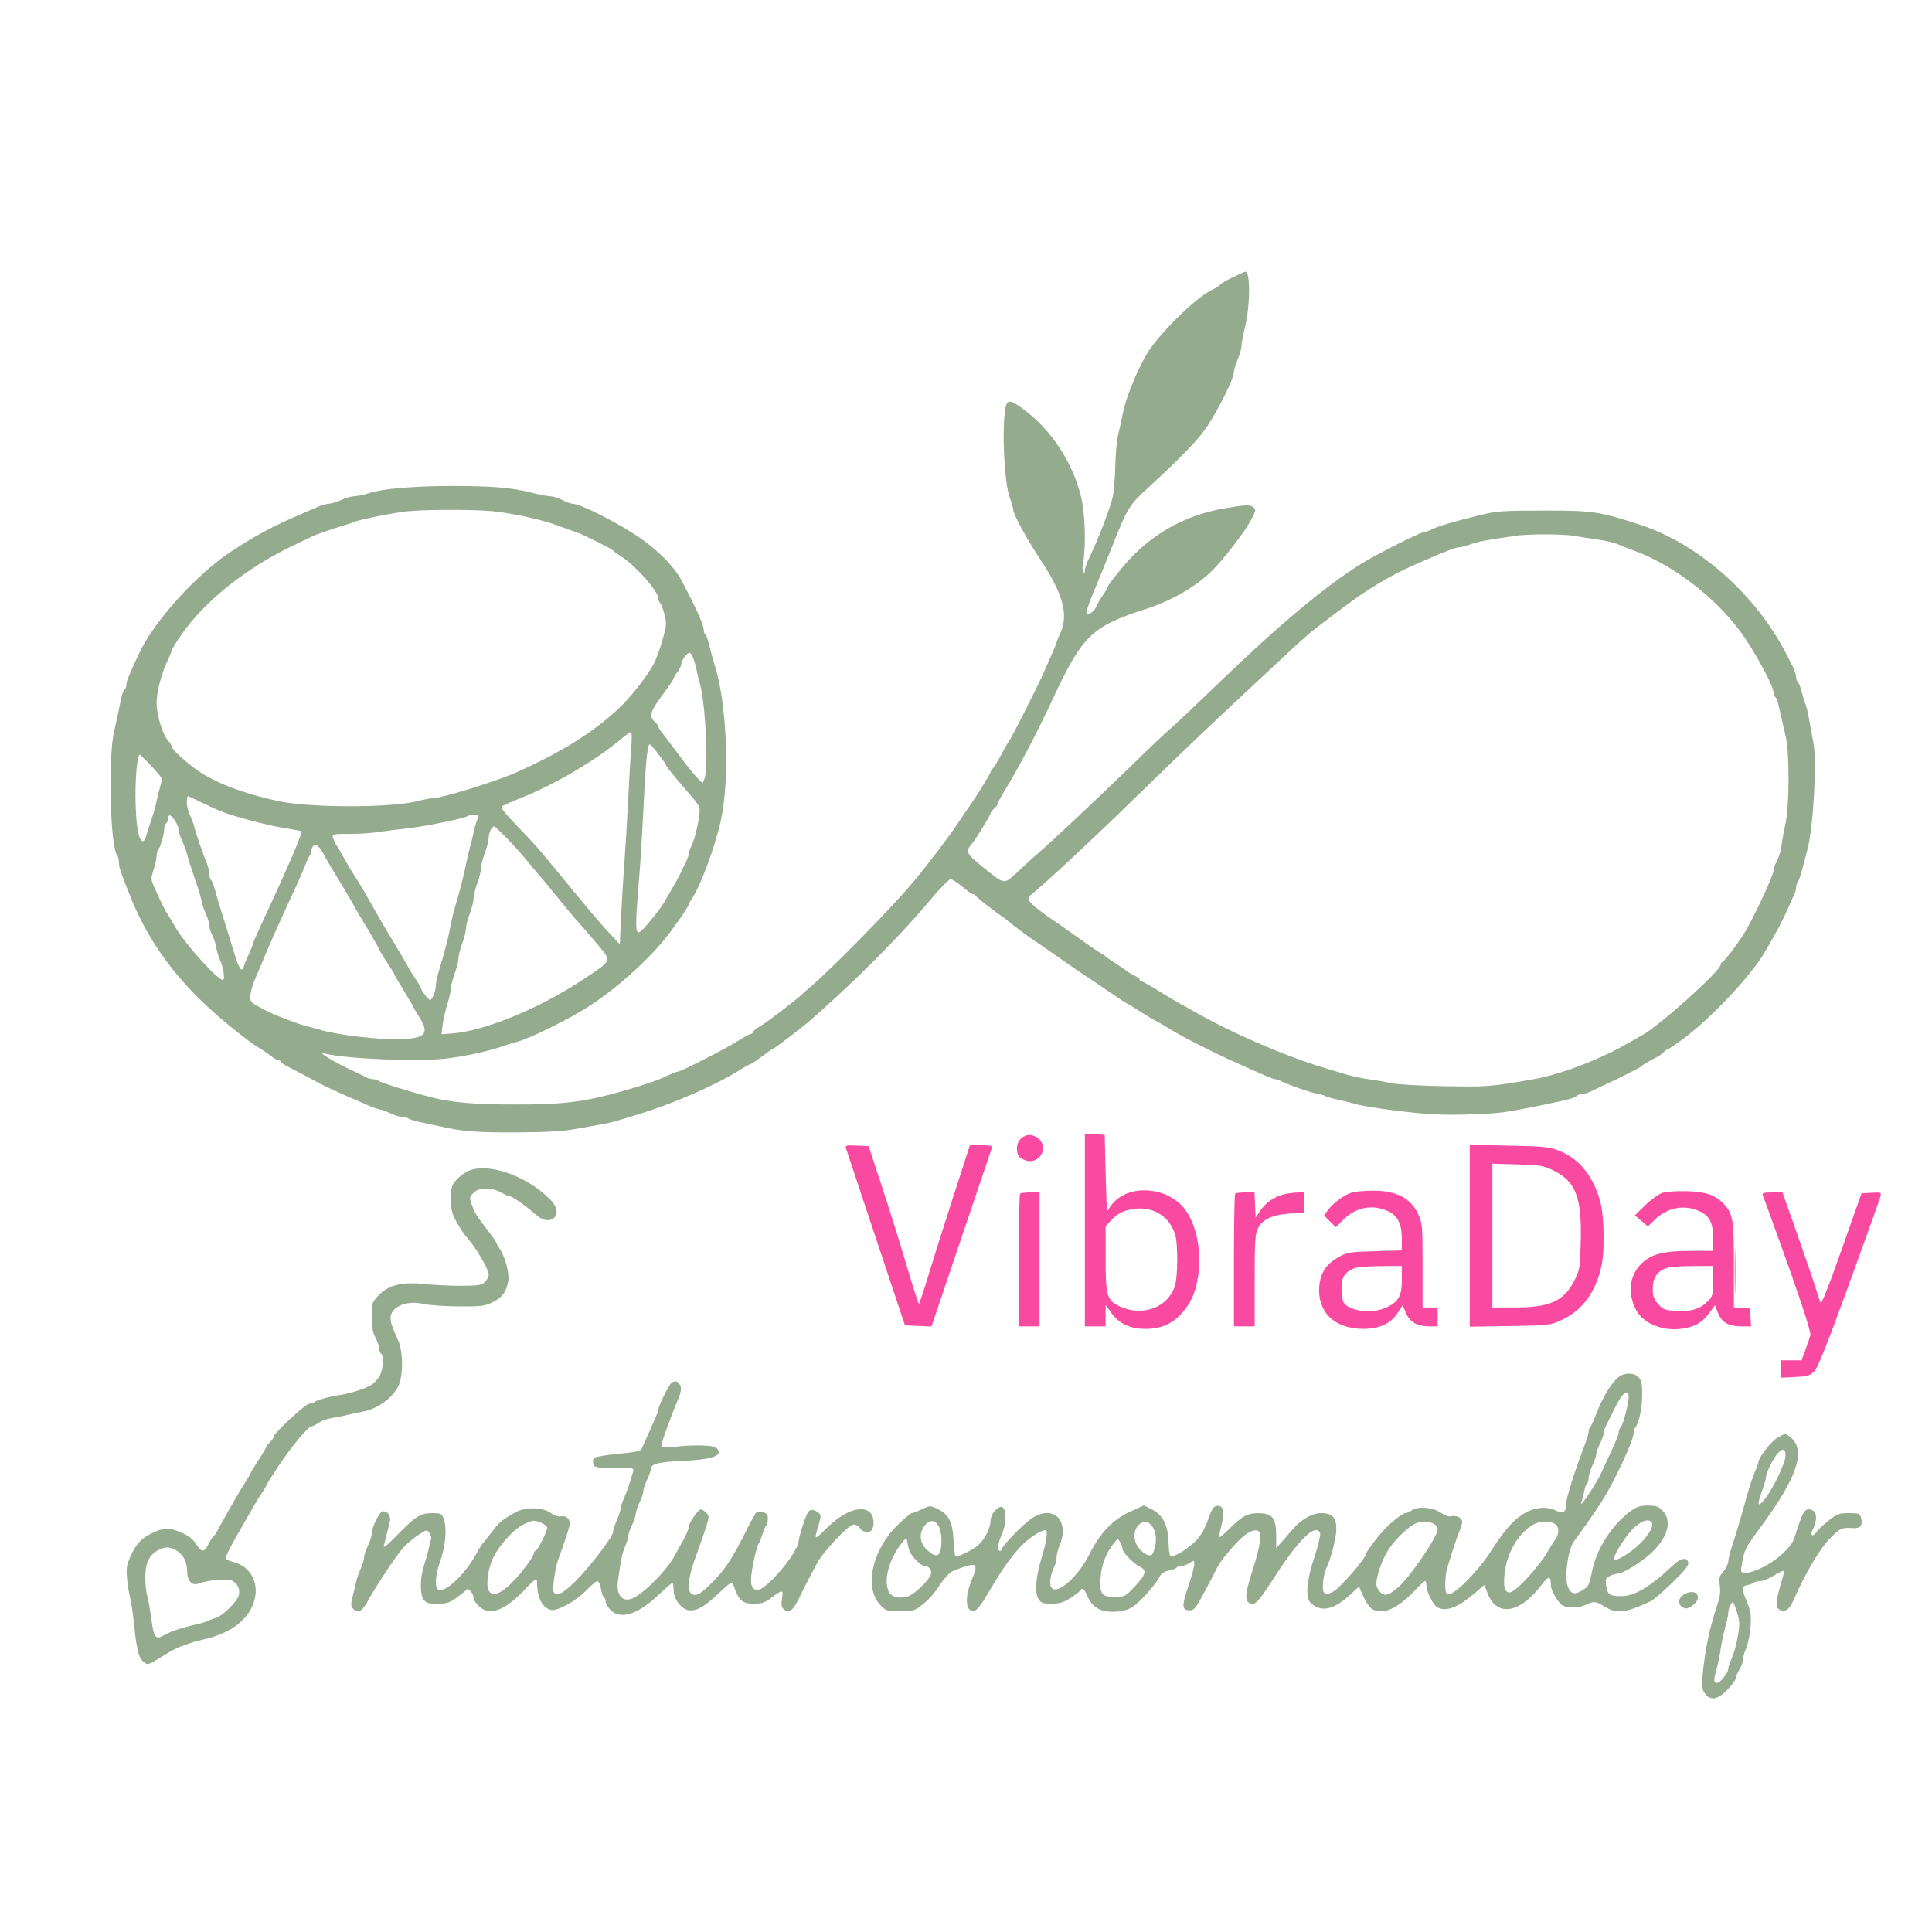 <svg xmlns="http://www.w3.org/2000/svg" width="1024" height="1024" viewBox="0 0 1024 1024" version="1.1"><path d="M 544 601.790 C 540.990 602.735, 539 605.375, 539.015 608.405 C 539.035 612.359, 539.873 613.621, 543.363 614.948 C 549.395 617.241, 555.094 610.819, 551.967 605.253 C 550.469 602.587, 546.692 600.946, 544 601.790 M 575 651.948 L 575 703 580.500 703 L 586 703 586 697.350 L 586 691.700 588.987 695.823 C 593.157 701.580, 598.881 704.284, 606.997 704.330 C 615.201 704.377, 621.136 701.835, 626.363 696.033 C 631.244 690.614, 633.586 685.323, 635.018 676.483 C 637.173 663.176, 633.895 647.743, 627.270 640.003 C 617.689 628.809, 598.286 627.740, 589.709 637.934 C 588.219 639.705, 586.901 641.681, 586.781 642.327 C 586.660 642.972, 586.323 634.050, 586.031 622.500 L 585.500 601.500 580.250 601.198 L 575 600.895 575 651.948 M 448.409 608.700 C 448.726 609.690, 455.888 631.200, 464.324 656.500 L 479.663 702.500 486.683 702.791 L 493.703 703.082 509.512 656.291 C 518.207 630.556, 525.522 608.938, 525.767 608.250 C 526.093 607.338, 524.571 607, 520.142 607 L 514.070 607 505.097 634.750 C 500.162 650.013, 494.192 668.913, 491.831 676.750 C 489.469 684.587, 487.304 690.997, 487.019 690.993 C 486.733 690.990, 483.883 682.102, 480.685 671.243 C 477.487 660.385, 471.617 641.600, 467.640 629.500 L 460.409 607.500 454.121 607.200 C 448.450 606.930, 447.890 607.077, 448.409 608.700 M 779 654.985 L 779 703.172 800.250 702.832 C 821.256 702.496, 821.572 702.459, 827.791 699.591 C 838.979 694.432, 846.328 684.088, 849.067 669.647 C 850.468 662.261, 850.163 645.318, 848.503 638.277 C 845.207 624.297, 837.379 614.241, 826.469 609.972 C 821.062 607.855, 818.548 607.596, 799.750 607.217 L 779 606.798 779 654.985 M 791 654.884 L 791 693 802.818 693 C 821.705 693, 829.121 689.563, 834.686 678.230 C 837.331 672.844, 837.520 671.588, 837.839 657.311 C 838.348 634.462, 835.074 626.119, 823.347 620.381 C 818.049 617.789, 816.400 617.511, 804.274 617.156 L 791 616.768 791 654.884 M 716.634 632.031 C 712.612 633.235, 706.776 637.459, 704.064 641.127 L 701.769 644.231 704.873 647.335 L 707.977 650.439 712.289 646.207 C 718.804 639.813, 727.462 638.210, 735.576 641.895 C 740.780 644.259, 743 648.712, 743 656.790 L 743 662.778 728.750 663.165 C 715.464 663.527, 714.162 663.739, 709.500 666.301 C 703.321 669.697, 700.116 674.219, 699.362 680.606 C 697.671 694.931, 706.861 704.320, 722.584 704.329 C 731.174 704.334, 737.183 701.496, 740.973 695.646 L 743.447 691.827 745.157 695.853 C 747.220 700.712, 751.157 703, 757.450 703 L 762 703 762 698 L 762 693 758 693 L 754 693 753.990 670.750 C 753.981 649.439, 753.880 648.285, 751.606 643.401 C 747.620 634.840, 739.871 630.942, 727.124 631.086 C 722.931 631.133, 718.210 631.558, 716.634 632.031 M 881.008 632.261 C 879.087 632.903, 875.037 635.843, 872.008 638.795 L 866.500 644.162 869.960 647.079 L 873.420 649.996 876.960 646.547 C 883.684 639.996, 892.588 638.268, 900.684 641.943 C 906.147 644.424, 908 648.098, 908 656.450 L 908 663 896.182 663 C 881.531 663, 875.073 664.691, 869.874 669.891 C 863.604 676.160, 862.541 685.260, 867.046 694.091 C 870.950 701.742, 881.983 706.029, 892.681 704.051 C 899.092 702.866, 902.407 700.801, 906.113 695.685 L 908.933 691.792 910.590 695.935 C 912.620 701.008, 916.121 703, 923.005 703 L 928.110 703 927.805 698.250 L 927.500 693.500 923.250 693.193 L 919 692.885 919 670.410 C 919 646.411, 918.488 643.297, 913.702 638.166 C 909.242 633.385, 904.187 631.638, 894 631.356 C 888.665 631.209, 882.969 631.606, 881.008 632.261 M 540.667 632.667 C 540.300 633.033, 540 649.008, 540 668.167 L 540 703 545.500 703 L 551 703 551 667.500 L 551 632 546.167 632 C 543.508 632, 541.033 632.300, 540.667 632.667 M 654.667 632.667 C 654.300 633.033, 654 649.008, 654 668.167 L 654 703 659.500 703 L 665 703 665.002 678.750 C 665.003 657.666, 665.231 654.043, 666.752 651 C 669.111 646.277, 674.495 643.796, 683.664 643.208 L 691 642.737 691 637.230 L 691 631.722 685.065 632.260 C 677.707 632.928, 671.923 636.057, 668.264 641.351 L 665.500 645.349 665.204 638.675 L 664.909 632 660.121 632 C 657.488 632, 655.033 632.300, 654.667 632.667 M 934.244 633.250 C 951.326 679.893, 960.068 705.595, 959.550 707.656 C 959.215 708.990, 958.022 712.538, 956.899 715.541 L 954.856 721 949.428 721 L 944 721 944 725.609 L 944 730.219 951.497 729.840 C 957.944 729.514, 959.354 729.101, 961.572 726.882 C 963.459 724.996, 968.437 712.527, 980.104 680.465 C 988.877 656.354, 996.323 635.561, 996.650 634.257 C 997.227 631.961, 997.080 631.897, 991.939 632.193 L 986.633 632.500 976.103 662.356 C 968.780 683.123, 965.355 691.647, 964.854 690.356 C 964.459 689.335, 963.233 685.575, 962.131 682 C 961.029 678.425, 956.670 665.712, 952.443 653.750 L 944.759 632 939.272 632 C 935.306 632, 933.913 632.346, 934.244 633.250 M 597.536 641.445 C 594.187 642.359, 591.502 643.966, 589.286 646.385 L 586 649.971 586.004 667.235 C 586.008 686.744, 586.727 689.219, 593.300 692.338 C 605.523 698.138, 619.289 692.993, 622.787 681.315 C 624.254 676.420, 624.377 659.897, 622.984 654.882 C 619.882 643.713, 609.436 638.198, 597.536 641.445 M 718.001 672.123 C 712.815 674.191, 711 676.943, 711 682.740 C 711 685.705, 711.486 689.040, 712.080 690.150 C 714.634 694.922, 727 696.545, 734.579 693.104 C 741.230 690.083, 743 686.985, 743 678.365 L 743 671 731.750 671.063 C 725.563 671.098, 719.375 671.575, 718.001 672.123 M 882.378 672.437 C 877.939 674.369, 876 677.643, 876 683.207 C 876 687.036, 876.562 688.597, 878.868 691.178 C 881.433 694.049, 882.427 694.432, 888.269 694.804 C 896.126 695.305, 900.980 693.866, 905.001 689.845 C 907.828 687.018, 908 686.393, 908 678.923 L 908 671 896.750 671.039 C 889.550 671.064, 884.376 671.567, 882.378 672.437" stroke="none" fill="#f94aa1" fill-rule="evenodd"/><path d="M 653.283 147.019 C 649.879 148.679, 646.829 150.467, 646.505 150.992 C 646.180 151.517, 644.388 152.671, 642.522 153.557 C 633.155 158.002, 612.534 178.656, 606.801 189.336 C 601.026 200.095, 596.381 212.098, 594.935 220 C 594.483 222.475, 593.490 226.975, 592.731 230 C 591.971 233.025, 591.258 240.450, 591.146 246.500 C 591.035 252.550, 590.451 259.975, 589.850 263 C 588.765 268.453, 582.068 285.930, 577.417 295.446 C 576.088 298.167, 575 301.231, 575 302.255 C 575 303.280, 574.619 303.883, 574.153 303.595 C 573.687 303.307, 573.661 300.918, 574.094 298.286 C 575.684 288.617, 575.117 271.852, 572.898 262.940 C 568.440 245.033, 557.345 228.103, 543 217.315 C 535.391 211.593, 533.762 211.462, 532.870 216.500 C 530.935 227.423, 532.307 255.953, 535.129 263.500 C 536.158 266.250, 536.999 269.192, 536.999 270.037 C 537 272.464, 544.258 285.774, 551.766 297.116 C 563.322 314.575, 566.390 325.863, 562.124 335.227 C 560.956 337.792, 560 340.169, 560 340.509 C 560 340.850, 558.945 343.462, 557.655 346.314 C 556.366 349.166, 554.457 353.525, 553.413 356 C 550.983 361.763, 536.174 391.085, 534.949 392.562 C 534.438 393.177, 532.615 396.340, 530.897 399.590 C 529.178 402.841, 527.149 406.210, 526.386 407.079 C 525.624 407.947, 525 408.934, 525 409.271 C 525 410.025, 517.565 422.038, 513.718 427.500 C 512.168 429.700, 509.379 433.793, 507.519 436.595 C 502.746 443.785, 491.905 458.011, 483.585 468 C 472.974 480.741, 440.466 513.872, 429.500 523.122 C 427.300 524.978, 425.275 526.747, 425 527.052 C 423.159 529.100, 406.864 541.582, 403.326 543.655 C 400.947 545.049, 399 546.597, 399 547.095 C 399 547.593, 398.528 548, 397.952 548 C 397.376 548, 394.338 549.647, 391.202 551.660 C 384.861 555.731, 360.851 568, 359.227 568 C 358.656 568, 356.459 568.836, 354.345 569.859 C 348.952 572.465, 342.424 574.758, 331.500 577.880 C 309.629 584.132, 299.238 585.456, 272.500 585.401 C 250.926 585.357, 239.507 584.358, 228.500 581.554 C 218.263 578.945, 201.649 573.748, 200.550 572.811 C 200.027 572.365, 198.784 572, 197.786 572 C 196.789 572, 195.191 571.568, 194.236 571.040 C 193.281 570.513, 189.350 568.621, 185.500 566.836 C 181.650 565.052, 176.475 562.284, 174 560.687 C 169.998 558.103, 169.832 557.859, 172.500 558.482 C 184.625 561.313, 221.688 562.799, 236.500 561.047 C 246.659 559.846, 258.852 557.167, 267 554.347 C 269.475 553.490, 272.850 552.447, 274.500 552.029 C 280.773 550.440, 302.081 539.893, 311.894 533.519 C 326.524 524.017, 341.462 510.836, 352.025 498.107 C 356.683 492.494, 365 480.526, 365 479.436 C 365 479.091, 365.823 477.614, 366.829 476.154 C 371.197 469.818, 378.749 449.468, 381.934 435.452 C 386.954 413.365, 385.317 372.400, 378.588 351.739 C 377.829 349.408, 376.666 345.136, 376.004 342.247 C 375.341 339.358, 374.394 336.744, 373.900 336.438 C 373.405 336.132, 373 335.004, 373 333.930 C 373 331.093, 368.598 321.333, 360.890 307.081 C 357.328 300.494, 349.795 292.710, 340.465 285.974 C 329.776 278.258, 307.816 267, 303.453 267 C 302.610 267, 300.156 266.100, 298 265 C 295.844 263.900, 292.928 263, 291.521 263 C 290.114 263, 285.709 262.152, 281.732 261.116 C 271.662 258.494, 260.450 257.556, 239.500 257.586 C 219.156 257.615, 202.876 259.018, 195.500 261.378 C 192.750 262.258, 189.312 262.983, 187.859 262.989 C 186.407 262.995, 183.257 263.890, 180.859 264.978 C 178.462 266.066, 175.500 266.966, 174.277 266.978 C 173.054 266.990, 169.904 267.953, 167.277 269.118 C 164.650 270.284, 161.150 271.814, 159.500 272.520 C 144.705 278.848, 135.342 283.853, 122.599 292.248 C 103.830 304.611, 81.319 329.643, 73.360 347 C 67.968 358.757, 67 361.188, 67 362.968 C 67 364.021, 66.604 365.127, 66.119 365.426 C 65.188 366.002, 64.415 368.647, 63.028 376 C 62.561 378.475, 61.427 383.650, 60.508 387.500 C 57.197 401.369, 58.394 449.201, 62.158 453.450 C 62.621 453.972, 63 455.600, 63 457.067 C 63 459.551, 64.096 462.810, 69.200 475.500 C 79.812 501.884, 96.774 523.722, 123.021 544.797 C 129.162 549.728, 135.382 554.368, 136.843 555.110 C 138.304 555.852, 141.065 557.705, 142.978 559.229 C 144.891 560.753, 147.028 562, 147.728 562 C 148.428 562, 149.004 562.337, 149.008 562.750 C 149.012 563.163, 150.025 564.005, 151.258 564.623 C 153.899 565.946, 167.782 573.283, 170.569 574.828 C 172.357 575.819, 183.895 581.058, 188.500 582.970 C 189.600 583.427, 192.633 584.746, 195.239 585.900 C 197.846 587.055, 200.574 588, 201.301 588 C 202.029 588, 204.487 588.900, 206.764 590 C 209.041 591.100, 211.960 592, 213.252 592 C 214.543 592, 216.027 592.378, 216.550 592.839 C 217.072 593.300, 220.200 594.237, 223.500 594.920 C 226.800 595.603, 231.300 596.569, 233.500 597.065 C 245.133 599.690, 252.273 600.254, 273 600.185 C 289.239 600.131, 298.004 599.655, 304.500 598.472 C 309.450 597.571, 315.750 596.458, 318.500 596 C 323.253 595.208, 325.821 594.496, 341 589.758 C 358.016 584.446, 380.216 574.641, 391.769 567.333 C 394.668 565.500, 397.368 563.998, 397.769 563.996 C 398.171 563.993, 400.872 562.193, 403.770 559.996 C 406.669 557.798, 409.243 556, 409.491 556 C 410.218 556, 425.125 544.631, 429.957 540.392 C 453.596 519.651, 477.285 495.890, 492.407 477.750 C 497.795 471.287, 502.915 466, 503.787 466 C 504.658 466, 507.506 467.800, 510.115 470 C 512.724 472.200, 515.303 474, 515.846 474 C 516.389 474, 516.983 474.366, 517.167 474.813 C 517.479 475.574, 527.350 483.291, 530.837 485.500 C 531.705 486.050, 533.066 487.099, 533.860 487.831 C 535.643 489.473, 545.899 497.135, 548.143 498.500 C 549.047 499.050, 554.588 502.875, 560.457 507 C 566.325 511.125, 572.879 515.625, 575.020 517 C 577.162 518.375, 583.010 522.313, 588.017 525.750 C 593.024 529.188, 597.309 532, 597.541 532 C 597.772 532, 600.557 533.686, 603.731 535.748 C 606.904 537.809, 610.625 540.058, 612 540.744 C 613.375 541.431, 615.850 542.831, 617.500 543.855 C 621.020 546.039, 626.835 549.356, 629.863 550.906 C 631.038 551.508, 633.013 552.526, 634.250 553.169 C 638.518 555.385, 648.511 560.243, 652.500 562.041 C 670.732 570.259, 674.842 572, 676.003 572 C 676.566 572, 677.809 572.397, 678.764 572.883 C 683.023 575.050, 694.780 579.145, 698.500 579.757 C 700.150 580.029, 701.950 580.569, 702.500 580.958 C 703.050 581.346, 706.200 582.238, 709.500 582.939 C 712.800 583.640, 716.625 584.587, 718 585.043 C 720.324 585.814, 729.080 587.284, 738.500 588.484 C 755.401 590.638, 764.507 591.137, 778.500 590.676 C 794.115 590.163, 796.972 589.821, 813.500 586.498 C 830.530 583.074, 834.906 581.960, 835.574 580.881 C 835.873 580.396, 837.043 580, 838.173 580 C 839.303 580, 841.864 579.177, 843.864 578.171 C 845.864 577.166, 849.750 575.320, 852.500 574.071 C 855.250 572.821, 858.400 571.308, 859.500 570.710 C 860.600 570.111, 863.300 568.747, 865.500 567.679 C 867.700 566.611, 869.725 565.458, 870 565.118 C 870.551 564.437, 874.052 562.364, 878.145 560.295 C 879.599 559.560, 881.342 558.293, 882.017 557.479 C 882.692 556.666, 883.638 556, 884.117 556 C 884.597 556, 888.705 553.188, 893.245 549.750 C 908.205 538.424, 928.980 516.063, 935.752 504 C 936.833 502.075, 938.896 498.475, 940.336 496 C 942.996 491.430, 947.382 482.545, 949.221 478 C 949.778 476.625, 950.631 474.719, 951.117 473.764 C 951.603 472.809, 952 471.211, 952 470.214 C 952 469.216, 952.397 467.972, 952.883 467.450 C 953.674 466.598, 955.167 461.516, 958.155 449.500 C 961.230 437.132, 963.055 402.741, 961.126 393.500 C 960.552 390.750, 959.596 385.575, 959.002 382 C 958.407 378.425, 957.531 374.600, 957.053 373.500 C 956.576 372.400, 955.632 369.351, 954.956 366.724 C 954.279 364.098, 953.337 361.709, 952.863 361.415 C 952.388 361.122, 952 359.957, 952 358.827 C 952 357.697, 951.043 354.911, 949.874 352.636 C 948.705 350.361, 947.313 347.651, 946.780 346.613 C 930.435 314.760, 899.984 287.987, 868.621 277.895 C 847.459 271.084, 844.152 270.604, 818.500 270.610 C 796.965 270.615, 793.524 270.850, 785 272.897 C 771.341 276.178, 761.896 278.954, 758.846 280.583 C 757.386 281.362, 755.560 282, 754.789 282 C 752.869 282, 728.997 294.081, 721 299.099 C 702.140 310.933, 677.672 331.413, 646.635 361.344 C 635.709 371.880, 624.720 382.300, 622.214 384.500 C 616.890 389.174, 612.790 393.057, 596.497 408.859 C 580.328 424.542, 556.640 446.764, 550.500 452.010 C 547.750 454.360, 545.275 456.557, 545 456.891 C 544.725 457.226, 541.879 459.860, 538.675 462.745 C 531.853 468.888, 532.687 469.050, 520.500 459.205 C 512.213 452.510, 511.627 451.284, 514.907 447.500 C 517.117 444.949, 525 432.139, 525 431.097 C 525 430.664, 525.900 429.495, 527 428.500 C 528.100 427.505, 529 426.247, 529 425.706 C 529 425.164, 530.418 422.421, 532.151 419.611 C 539.750 407.287, 549.269 389.184, 557.975 370.500 C 573.679 336.799, 578.714 331.941, 607.500 322.713 C 621.239 318.309, 634.101 310.800, 642.817 302.096 C 648.479 296.441, 659.697 281.851, 662.737 276.189 C 665.640 270.781, 665.796 270.075, 664.350 268.876 C 662.537 267.371, 660.040 267.486, 648 269.633 C 629.621 272.909, 613.841 281.169, 600.495 294.500 C 596.176 298.814, 587 310.216, 587 311.268 C 587 311.622, 585.830 313.619, 584.400 315.706 C 582.970 317.793, 581.416 320.485, 580.948 321.689 C 580.479 322.893, 579.174 324.372, 578.048 324.974 C 574.991 326.610, 575.358 323.948, 579.566 313.962 C 581.528 309.308, 585.819 298.750, 589.102 290.500 C 597.643 269.035, 598.436 267.725, 608.398 258.627 C 626.046 242.508, 635.768 232.374, 640.179 225.500 C 646.946 214.951, 654 200.436, 654 197.056 C 654 196.016, 654.900 193.066, 656 190.500 C 657.100 187.934, 658 184.775, 658 183.480 C 658 182.186, 658.897 177.386, 659.993 172.813 C 662.652 161.723, 662.735 144, 660.128 144 C 659.766 144, 656.686 145.358, 653.283 147.019 M 215.500 271.034 C 208.619 271.761, 189.402 275.633, 187.821 276.611 C 187.377 276.885, 184.873 277.723, 182.257 278.472 C 176.169 280.217, 166.839 283.516, 164.395 284.789 C 163.353 285.331, 159.800 287.044, 156.500 288.594 C 131.065 300.543, 108.605 318.361, 96.009 336.580 C 93.254 340.566, 91.001 344.203, 91.003 344.663 C 91.004 345.124, 90.146 347.300, 89.096 349.500 C 85.614 356.794, 83 366.685, 83 372.565 C 83 378.997, 86.156 389.313, 89.119 392.564 C 90.154 393.700, 91 395.101, 91 395.678 C 91 397.291, 100.154 405.483, 106.471 409.525 C 115.989 415.613, 129.537 420.622, 147 424.508 C 163.771 428.240, 207.459 428.281, 221.460 424.577 C 224.738 423.710, 228.493 423, 229.805 423 C 234.370 423, 262.996 414.125, 273.500 409.452 C 297.634 398.718, 314.627 388.074, 328.396 375.069 C 334.141 369.642, 342.696 358.748, 346.280 352.295 C 348.796 347.765, 353.003 334.097, 352.985 330.512 C 352.970 327.463, 350.944 320.610, 349.685 319.352 C 349.308 318.975, 349 318.035, 349 317.264 C 349 313.546, 337.145 300.059, 329.559 295.147 C 327.326 293.701, 325.264 292.202, 324.975 291.814 C 324.262 290.858, 308.598 283.054, 305.214 281.970 C 303.721 281.492, 299.350 279.938, 295.500 278.518 C 287.058 275.405, 272.402 272.158, 261.500 270.986 C 251.987 269.963, 225.361 269.991, 215.500 271.034 M 803 284.014 C 800.525 284.425, 795.030 285.251, 790.788 285.851 C 786.547 286.451, 781.429 287.629, 779.416 288.471 C 777.403 289.312, 774.882 290, 773.813 290 C 771.720 290, 766.881 291.851, 752 298.346 C 736.362 305.170, 724.382 312.379, 708.607 324.457 C 704.266 327.781, 698.866 331.897, 696.607 333.603 C 694.348 335.310, 687.550 341.357, 681.500 347.041 C 675.450 352.725, 664.662 362.804, 657.527 369.438 C 641.402 384.430, 626.456 398.700, 604.512 420.054 C 595.155 429.158, 584.350 439.567, 580.500 443.184 C 576.650 446.801, 571.657 451.502, 569.404 453.630 C 560.734 461.821, 547.680 473.536, 546.371 474.300 C 544.021 475.671, 544.844 477.634, 549.250 481.166 C 553.161 484.300, 555.379 485.893, 561.553 490 C 562.793 490.825, 567.549 494.200, 572.121 497.500 C 576.694 500.800, 581.574 504.128, 582.967 504.895 C 584.360 505.663, 585.725 506.579, 586 506.932 C 586.275 507.285, 588.750 509.008, 591.500 510.761 C 594.250 512.513, 597.046 514.411, 597.712 514.978 C 598.379 515.545, 600.067 516.529, 601.462 517.165 C 602.858 517.801, 604 518.699, 604 519.161 C 604 519.622, 604.383 520, 604.852 520 C 605.320 520, 609.708 522.477, 614.602 525.505 C 619.496 528.532, 624.400 531.457, 625.500 532.003 C 626.600 532.550, 629.750 534.290, 632.500 535.870 C 652.302 547.247, 680.783 559.627, 701.500 565.863 C 705.350 567.022, 710.975 568.711, 714 569.616 C 717.025 570.522, 722.425 571.642, 726 572.106 C 729.575 572.569, 734.750 573.472, 737.500 574.112 C 740.250 574.752, 752.841 575.463, 765.479 575.692 C 788.462 576.108, 790.271 575.966, 813 571.962 C 827.880 569.341, 848.605 561.317, 864.500 552.025 C 866.700 550.739, 869.400 549.193, 870.500 548.589 C 879.765 543.505, 912 514.515, 912 511.266 C 912 510.570, 912.368 510, 912.819 510 C 913.682 510, 922.221 498.603, 925.182 493.500 C 930.514 484.308, 940 463.822, 940 461.497 C 940 460.659, 940.397 459.191, 940.883 458.236 C 943.003 454.070, 943.917 451.241, 944.352 447.500 C 944.608 445.300, 945.471 440.575, 946.271 437 C 948.425 427.374, 948.555 399.442, 946.488 390.500 C 945.599 386.650, 944.474 381.700, 943.989 379.500 C 942.237 371.552, 941.747 369.961, 940.881 369.426 C 940.396 369.127, 940 368.004, 940 366.931 C 940 364.077, 932.601 349.938, 925.307 338.853 C 912.334 319.138, 888.354 300.024, 866.500 291.979 C 863.200 290.764, 858.985 289.129, 857.134 288.346 C 855.282 287.562, 850.557 286.475, 846.634 285.929 C 842.710 285.383, 837.250 284.527, 834.500 284.028 C 828.603 282.956, 809.424 282.948, 803 284.014 M 362.615 348.465 C 361.727 349.820, 361 351.560, 361 352.330 C 361 353.100, 360.100 354.874, 359 356.273 C 357.900 357.671, 356.991 359.194, 356.980 359.658 C 356.969 360.121, 354.278 364.100, 351 368.500 C 344.600 377.092, 343.865 379.663, 347 382.500 C 348.100 383.495, 349 384.685, 349 385.144 C 349 385.602, 349.655 386.770, 350.455 387.739 C 351.255 388.707, 355.249 394, 359.330 399.500 C 363.410 405, 368.022 410.768, 369.578 412.317 L 372.406 415.134 373.360 412.817 C 375.602 407.370, 373.988 373.312, 370.976 362.500 C 370.362 360.300, 369.646 357.375, 369.383 356 C 368.294 350.302, 366.604 346, 365.455 346 C 364.781 346, 363.503 347.109, 362.615 348.465 M 328.247 392.442 C 315.472 403.139, 293.518 416.034, 276.914 422.593 C 271.736 424.639, 266.921 426.761, 266.213 427.309 C 265.236 428.066, 267.160 430.613, 274.217 437.903 C 283.581 447.575, 285.382 449.641, 299.658 467.080 C 312.329 482.558, 317.934 489.157, 323.377 495 L 328.500 500.500 329.178 486 C 329.551 478.025, 330.351 464.975, 330.954 457 C 331.558 449.025, 332.460 433.950, 332.958 423.500 C 333.456 413.050, 334.183 400.788, 334.575 396.250 C 334.980 391.542, 334.902 388.009, 334.393 388.022 C 333.902 388.033, 331.136 390.022, 328.247 392.442 M 343.569 396.208 C 342.612 400.687, 341.982 408.756, 341.047 428.500 C 340.526 439.500, 339.615 454.575, 339.022 462 C 336.076 498.899, 335.954 498.294, 344.378 488.426 C 347.526 484.738, 351.005 480.096, 352.109 478.110 C 353.213 476.125, 355.443 472.250, 357.064 469.500 C 358.684 466.750, 360.273 463.825, 360.593 463 C 360.914 462.175, 362.037 459.864, 363.088 457.864 C 364.140 455.864, 365 453.571, 365 452.767 C 365 451.964, 365.677 449.950, 366.504 448.292 C 368.127 445.039, 369.889 437.934, 370.676 431.469 C 371.130 427.742, 370.765 426.976, 365.833 421.289 C 356.936 411.028, 353 406.193, 353 405.522 C 353 404.900, 347.728 397.874, 345.280 395.233 C 344.287 394.162, 343.968 394.344, 343.569 396.208 M 72.588 405.750 C 71.034 418.681, 71.901 439.887, 74.163 444.250 C 75.590 447.001, 76.583 446.337, 77.902 441.750 C 78.574 439.413, 79.827 435.475, 80.687 433 C 81.546 430.525, 82.600 426.700, 83.030 424.500 C 83.459 422.300, 84.335 418.771, 84.977 416.659 C 85.985 413.343, 85.900 412.522, 84.356 410.659 C 80.822 406.392, 74.571 400, 73.932 400 C 73.573 400, 72.969 402.587, 72.588 405.750 M 99 425.346 C 99 427.187, 99.734 430.165, 100.632 431.964 C 101.529 433.763, 102.607 436.644, 103.026 438.367 C 103.933 442.092, 107.304 451.902, 109.875 458.297 C 110.494 459.835, 111 462.171, 111 463.488 C 111 464.805, 111.388 466.122, 111.863 466.415 C 112.337 466.709, 113.289 469.098, 113.977 471.724 C 114.665 474.351, 116.016 478.975, 116.981 482 C 118.753 487.561, 121.542 496.575, 124.853 507.444 C 125.849 510.713, 127.189 513.563, 127.832 513.777 C 128.474 513.991, 129 513.693, 129 513.113 C 129 512.533, 130.125 509.600, 131.500 506.594 C 132.875 503.588, 134 500.787, 134 500.371 C 134 499.954, 135.592 496.213, 137.537 492.057 C 139.482 487.900, 141.882 482.700, 142.870 480.500 C 143.859 478.300, 145.818 474.025, 147.225 471 C 148.632 467.975, 150.553 463.700, 151.495 461.500 C 152.437 459.300, 154.018 455.700, 155.009 453.500 C 156.750 449.634, 160 441.272, 160 440.660 C 160 440.495, 156.287 439.774, 151.750 439.056 C 143.896 437.815, 132.466 435.003, 121.451 431.601 C 118.674 430.743, 112.749 428.232, 108.284 426.021 C 103.819 423.809, 99.903 422, 99.583 422 C 99.262 422, 99 423.506, 99 425.346 M 89 433.858 C 89 434.971, 88.550 436.160, 88 436.500 C 87.450 436.840, 86.993 438.329, 86.985 439.809 C 86.969 442.600, 84.884 449.449, 83.685 450.648 C 83.308 451.025, 83 452.411, 83 453.729 C 83 455.046, 82.286 458.308, 81.413 460.977 C 79.947 465.458, 79.955 466.124, 81.517 469.665 C 85.085 477.757, 87.473 482.592, 89.088 485 C 90.011 486.375, 91.757 489.271, 92.970 491.435 C 97.858 500.164, 116.326 520.535, 118.264 519.337 C 119.347 518.668, 118.385 512.742, 116.505 508.500 C 115.774 506.850, 114.909 503.925, 114.582 502 C 114.256 500.075, 113.317 497.211, 112.495 495.636 C 111.673 494.060, 111 491.944, 111 490.933 C 111 489.921, 110.494 487.835, 109.875 486.297 C 109.257 484.759, 108.391 482.600, 107.951 481.500 C 107.511 480.400, 106.945 478.375, 106.694 477 C 106.443 475.625, 105.509 472.363, 104.619 469.750 C 100.522 457.729, 99.740 455.298, 99.026 452.367 C 98.607 450.644, 97.529 447.763, 96.632 445.964 C 95.734 444.165, 94.967 441.749, 94.927 440.596 C 94.838 438.048, 91.870 432.790, 90.207 432.236 C 89.529 432.010, 89 432.721, 89 433.858 M 247.785 432.548 C 246.664 433.669, 225.176 438.063, 216 439.048 C 210.775 439.608, 203.748 440.502, 200.385 441.034 C 197.021 441.565, 190.128 442, 185.067 442 C 175.987 442, 175.874 442.030, 176.555 444.250 C 176.934 445.488, 177.592 446.950, 178.016 447.500 C 178.693 448.378, 180.571 451.597, 184.432 458.500 C 185.048 459.600, 186.801 462.442, 188.329 464.815 C 189.857 467.189, 191.983 470.676, 193.054 472.565 C 194.124 474.454, 195.900 477.575, 197 479.500 C 198.100 481.425, 199.964 484.688, 201.142 486.750 C 202.320 488.813, 204.007 491.694, 204.892 493.153 C 210.958 503.158, 216.561 512.654, 216.898 513.500 C 217.117 514.050, 218.580 516.381, 220.148 518.680 C 221.717 520.979, 223 523.160, 223 523.526 C 223 524.623, 227.076 530, 227.908 530 C 229.078 530, 231 525.236, 231 522.334 C 231 520.920, 231.859 517.003, 232.908 513.631 C 235.473 505.391, 238.010 495.484, 238.959 490 C 239.388 487.525, 240.424 483.250, 241.262 480.500 C 243.515 473.111, 246.068 463.111, 247.007 458 C 247.461 455.525, 248.355 451.700, 248.992 449.500 C 249.629 447.300, 250.505 443.700, 250.938 441.500 C 251.372 439.300, 252.227 436.262, 252.838 434.750 C 253.894 432.139, 253.809 432, 251.142 432 C 249.597 432, 248.087 432.247, 247.785 432.548 M 260.035 439.934 C 259.466 440.998, 259 442.917, 259 444.198 C 259 445.480, 258.100 448.991, 257 452 C 255.900 455.009, 255 458.609, 255 460 C 255 461.391, 254.100 464.991, 253 468 C 251.900 471.009, 251 474.711, 251 476.225 C 251 477.740, 250.100 481.346, 249.001 484.239 C 247.901 487.133, 247.001 490.631, 247.001 492.014 C 247 493.397, 246.100 496.991, 245 500 C 243.900 503.009, 243 506.609, 243 508 C 243 509.391, 242.100 512.991, 241 516 C 239.900 519.009, 239 522.509, 239 523.777 C 239 525.045, 238.139 528.876, 237.086 532.291 C 236.033 535.706, 234.911 540.677, 234.593 543.338 L 234.014 548.177 239.757 547.742 C 256.792 546.451, 285.808 534.535, 308.500 519.510 C 324.977 508.601, 324.505 509.825, 316.090 499.848 C 312.217 495.257, 307.794 490.150, 306.261 488.500 C 304.729 486.850, 299.742 480.882, 295.179 475.238 C 290.616 469.594, 285.896 463.882, 284.691 462.545 C 283.486 461.208, 280.925 458.175, 279 455.807 C 273.914 449.548, 262.805 438, 261.871 438 C 261.431 438, 260.605 438.870, 260.035 439.934 M 166.226 448.174 C 165.552 448.848, 165 450.120, 165 451 C 165 451.880, 164.622 453.028, 164.160 453.550 C 163.698 454.072, 162.738 456.075, 162.027 458 C 161.315 459.925, 158.971 465.325, 156.817 470 C 146.013 493.455, 143.608 498.850, 138.985 510 C 137.731 513.025, 135.854 517.444, 134.814 519.820 C 133.775 522.196, 132.829 525.711, 132.712 527.632 C 132.513 530.909, 132.836 531.304, 137.944 534.032 C 140.938 535.631, 144.538 537.389, 145.944 537.938 C 156.909 542.223, 159.931 543.303, 163 544.034 C 164.925 544.492, 168.300 545.391, 170.500 546.030 C 179.528 548.657, 202.461 551.260, 212.647 550.816 C 225.836 550.240, 227.759 547.742, 222 538.661 C 220.350 536.059, 219 533.754, 219 533.539 C 219 533.323, 216.750 529.481, 214 525 C 211.250 520.519, 209 516.639, 209 516.378 C 209 516.117, 207.285 513.321, 205.189 510.165 C 203.093 507.010, 201.074 503.634, 200.701 502.664 C 200.329 501.694, 197.949 497.481, 195.412 493.302 C 192.875 489.122, 189.944 484.194, 188.899 482.351 C 187.855 480.508, 186.134 477.473, 185.077 475.606 C 184.019 473.739, 180.981 468.675, 178.327 464.353 C 175.672 460.031, 172.917 455.371, 172.205 453.997 C 169.493 448.768, 167.537 446.863, 166.226 448.174 M 247.892 620.784 C 245.907 621.728, 243.095 623.915, 241.642 625.644 C 239.362 628.358, 239 629.706, 239 635.490 C 239 641.083, 239.509 643.125, 242.080 647.845 C 243.775 650.955, 246.423 654.850, 247.966 656.500 C 252.019 660.835, 259 672.822, 259 675.447 C 259 676.681, 258.054 678.547, 256.897 679.595 C 255.105 681.218, 253.220 681.499, 244.147 681.493 C 238.291 681.489, 229.798 681.088, 225.274 680.601 C 213.292 679.312, 206.002 681.034, 200.882 686.363 C 197.092 690.307, 197 690.578, 197 697.741 C 197 703.106, 197.538 706.134, 199 709 C 200.100 711.156, 201 713.812, 201 714.901 C 201 715.991, 201.450 717.160, 202 717.500 C 203.530 718.445, 203.190 725.313, 201.439 728.822 C 200.581 730.543, 198.668 732.785, 197.189 733.804 C 194.219 735.852, 185.696 738.598, 179.500 739.504 C 174.327 740.260, 167.761 742.121, 166.550 743.174 C 166.027 743.628, 164.835 744, 163.901 744 C 161.981 744, 145 759.755, 145 761.536 C 145 762.171, 144.100 763.505, 143 764.500 C 141.900 765.495, 141 766.658, 141 767.084 C 141 767.510, 139.200 770.569, 137 773.881 C 134.800 777.193, 133 780.141, 133 780.432 C 133 780.723, 131.493 783.332, 129.651 786.231 C 127.809 789.129, 125.173 793.525, 123.793 796 C 122.412 798.475, 120.246 802.300, 118.978 804.500 C 117.710 806.700, 116.043 809.729, 115.273 811.230 C 114.503 812.732, 113.464 814.213, 112.963 814.523 C 112.463 814.832, 111.315 816.641, 110.413 818.542 C 108.322 822.949, 106.724 822.908, 103.923 818.375 C 102.349 815.829, 100.021 814.015, 96.104 812.282 C 89.834 809.509, 86.197 809.653, 79.927 812.921 C 74.560 815.718, 72.194 818.334, 69.287 824.685 C 67.175 829.298, 66.864 831.142, 67.322 836.333 C 67.621 839.725, 68.368 844.525, 68.982 847 C 69.597 849.475, 70.502 855.550, 70.994 860.500 C 71.486 865.450, 72.111 870.400, 72.384 871.500 C 72.656 872.600, 73.132 874.706, 73.441 876.180 C 74.070 879.178, 76.482 882, 78.416 882 C 79.117 882, 82.571 880.138, 86.093 877.862 C 89.615 875.585, 93.847 873.298, 95.498 872.779 C 97.149 872.260, 99.400 871.455, 100.500 870.989 C 101.600 870.524, 104.962 869.593, 107.971 868.919 C 123.009 865.553, 132.652 857.824, 135.081 847.189 C 137.087 838.404, 132.497 830.288, 124.268 828.072 C 121.967 827.453, 119.840 826.550, 119.541 826.067 C 119.243 825.584, 122.205 819.634, 126.123 812.844 C 130.042 806.055, 134.145 798.925, 135.241 797 C 136.337 795.075, 138.081 792.306, 139.117 790.846 C 140.153 789.386, 141 787.924, 141 787.598 C 141 787.272, 143.899 782.617, 147.442 777.253 C 154.133 767.121, 163.414 756, 165.176 756 C 165.734 756, 167.386 755.164, 168.846 754.143 C 170.306 753.122, 173.300 752.006, 175.500 751.664 C 177.700 751.322, 181.525 750.558, 184 749.966 C 186.475 749.375, 190.308 748.552, 192.518 748.139 C 200.094 746.722, 207.804 741.180, 211.092 734.790 C 213.718 729.683, 213.745 716.678, 211.142 710.739 C 207.602 702.665, 207 700.895, 207 698.564 C 207 692.691, 215.620 688.983, 224.360 691.096 C 227.187 691.779, 235.597 692.375, 243.048 692.419 C 255.538 692.494, 256.969 692.309, 261.374 690.054 C 266.356 687.503, 268.261 684.878, 269.378 679.021 C 270.129 675.082, 267.744 666.076, 264.829 661.846 C 263.823 660.386, 263 658.910, 263 658.566 C 263 658.222, 261.313 655.761, 259.250 653.096 C 252.793 644.753, 251.613 642.913, 250.303 639.155 C 248.676 634.484, 248.647 634.756, 251.039 632.189 C 253.712 629.319, 260.568 629.230, 265.500 632 C 267.458 633.100, 269.529 634, 270.100 634 C 271.377 634, 278.277 638.793, 283 642.961 C 287.190 646.658, 290.084 647.561, 292.907 646.050 C 295.971 644.410, 295.623 639.949, 292.147 636.312 C 279.635 623.218, 258.422 615.776, 247.892 620.784 M 919.420 673.500 C 919.419 684.500, 919.565 689.136, 919.745 683.803 C 919.924 678.470, 919.925 669.470, 919.746 663.803 C 919.568 658.136, 919.421 662.500, 919.420 673.500 M 730.280 662.736 C 732.909 662.943, 736.959 662.940, 739.280 662.731 C 741.601 662.521, 739.450 662.352, 734.500 662.355 C 729.550 662.358, 727.651 662.530, 730.280 662.736 M 895.750 662.732 C 898.087 662.943, 901.913 662.943, 904.250 662.732 C 906.587 662.522, 904.675 662.349, 900 662.349 C 895.325 662.349, 893.413 662.522, 895.750 662.732 M 857.751 729.981 C 854.228 732.752, 849.641 740.256, 846.429 748.500 C 844.929 752.350, 843.319 755.928, 842.851 756.450 C 842.383 756.973, 842 758.089, 842 758.931 C 842 759.773, 841.131 762.720, 840.069 765.481 C 834.653 779.558, 830.010 794.316, 829.985 797.528 C 829.952 801.697, 828.519 802.474, 824.437 800.537 C 819.214 798.059, 812.326 798.992, 806.562 802.958 C 801.001 806.783, 797.079 811.501, 788.732 824.404 C 785.715 829.068, 777.743 838.077, 773.708 841.383 C 767.426 846.531, 766 846.242, 766 839.821 C 766 836.973, 766.413 833.260, 766.918 831.571 C 769.834 821.817, 772.381 814.116, 773.605 811.349 C 774.372 809.616, 775 807.494, 775 806.634 C 775 804.574, 771.865 802.961, 769.212 803.655 C 767.904 803.997, 765.889 803.345, 763.922 801.945 C 759.736 798.964, 751.923 798.165, 748.551 800.374 C 747.187 801.268, 745.575 802, 744.968 802 C 743.383 802, 737.147 806.886, 733.216 811.207 C 729.486 815.309, 724 822.660, 724 823.558 C 724 825.664, 711.097 840.777, 707.291 843.129 C 702.190 846.282, 700.608 845.090, 701.277 838.601 C 701.581 835.655, 702.293 832.402, 702.859 831.372 C 705.006 827.465, 708.218 815.310, 708.298 810.789 C 708.410 804.428, 706.193 802, 700.275 802 C 695.455 802, 689.544 805.364, 685.089 810.643 C 683.763 812.214, 681.268 815.086, 679.545 817.025 L 676.412 820.550 676.412 813.986 C 676.412 804.675, 674.397 802.074, 667.154 802.031 C 661.128 801.996, 658.285 803.537, 651.134 810.718 C 648.733 813.129, 646.570 814.903, 646.328 814.661 C 646.086 814.419, 646.602 811.467, 647.474 808.101 C 649.296 801.067, 648.365 797.657, 644.766 798.189 C 643.153 798.428, 642.111 800.119, 640.265 805.500 C 638.574 810.427, 636.624 813.774, 633.681 816.800 C 629.236 821.372, 621.518 825.851, 620.257 824.591 C 619.841 824.174, 619.428 820.834, 619.341 817.167 C 619.132 808.416, 616.176 802.748, 610.351 799.928 L 606.193 797.915 598.823 801.319 C 589.725 805.522, 583.172 812.354, 577.579 823.468 C 571.099 836.348, 559.721 846.083, 557.028 841.053 C 556.056 839.236, 556.977 833.781, 558.844 830.292 C 559.480 829.104, 560 826.962, 560 825.534 C 560 824.105, 560.709 821.263, 561.575 819.218 C 567.255 805.814, 558.065 797.043, 546.604 804.928 C 542.060 808.055, 531 819.486, 531 821.057 C 531 821.576, 530.550 822, 530 822 C 528.402 822, 528.879 817.863, 531.022 813.141 C 533.367 807.972, 533.630 800.768, 531.537 799.031 C 529.480 797.324, 525 802.227, 525 806.186 C 525 809.994, 521.792 816.156, 518.263 819.124 C 514.921 821.936, 507.230 825.564, 506.391 824.725 C 506.068 824.401, 505.604 820.411, 505.360 815.859 C 504.854 806.389, 502.762 802.539, 496.512 799.573 C 493.052 797.931, 492.746 797.945, 488.640 799.932 C 486.291 801.069, 483.878 802, 483.279 802 C 482.680 802, 479.313 804.813, 475.796 808.250 C 462.243 821.498, 457.849 841.396, 466.461 850.527 C 469.617 853.874, 470.001 854, 477.024 854 C 483.312 854, 484.774 853.647, 487.685 851.427 C 492.331 847.883, 494.592 845.376, 498.748 839.156 C 500.712 836.216, 503.485 833.348, 504.910 832.781 C 506.334 832.215, 508.400 831.392, 509.500 830.953 C 510.600 830.515, 512.737 829.887, 514.250 829.559 C 517.649 828.821, 517.881 830.764, 515.156 837.167 C 511.143 846.599, 511.672 854.479, 516.275 853.811 C 517.787 853.591, 520.041 850.713, 523.958 844 C 530.763 832.336, 535.187 826.003, 540.833 819.843 C 544.829 815.483, 551.573 811, 554.136 811 C 555.583 811, 554.762 816.689, 551.973 826 C 548.924 836.177, 548.340 844.344, 550.432 847.537 C 551.810 849.640, 552.819 850, 557.327 850 C 561.438 850, 563.623 849.357, 567.185 847.098 C 569.702 845.502, 572.066 843.702, 572.440 843.098 C 573.618 841.191, 574.564 841.883, 576.369 845.976 C 578.977 851.887, 583.014 854.332, 590.055 854.266 C 594.148 854.227, 597.037 853.545, 599.880 851.947 C 603.655 849.826, 612.294 840.228, 614.872 835.293 C 615.579 833.938, 617.375 832.833, 619.523 832.430 C 621.448 832.069, 623.269 831.374, 623.570 830.887 C 623.871 830.399, 625.007 830, 626.094 830 C 627.181 830, 629.180 829.273, 630.535 828.385 C 632.916 826.825, 633 826.851, 632.993 829.135 C 632.989 830.436, 631.615 835.493, 629.939 840.374 C 626.268 851.069, 626.349 853.500, 630.373 853.500 C 633.011 853.500, 633.724 852.597, 639.068 842.500 C 642.269 836.450, 645.214 830.825, 645.612 830 C 646.847 827.441, 654.153 818.664, 657.916 815.219 C 661.652 811.799, 665.138 810.349, 666.943 811.465 C 668.926 812.690, 667.860 820.009, 663.953 832 C 659.347 846.133, 659.439 850.059, 664.372 849.955 C 665.999 849.921, 668.731 846.445, 675.965 835.205 C 688.593 815.584, 697.552 807.063, 699.692 812.639 C 700.037 813.540, 698.661 819.278, 696.633 825.389 C 692.528 837.757, 691.770 846.627, 694.578 849.435 C 699.968 854.825, 706.907 853.384, 715.871 845.012 L 720.243 840.930 722.650 846.126 C 725.591 852.473, 727.383 853.927, 732.320 853.968 C 736.917 854.006, 743.341 849.977, 750.060 842.842 C 752.569 840.179, 754.931 838, 755.310 838 C 755.690 838, 756.010 839.013, 756.022 840.250 C 756.055 843.660, 759.571 850.700, 761.849 851.919 C 766.505 854.411, 772.559 852.113, 781.625 844.412 L 786.751 840.058 788.454 844.518 C 793.301 857.211, 805.575 855.234, 817.154 839.896 C 820.878 834.961, 821.995 835.062, 822.004 840.332 C 822.008 842.790, 825.437 848.843, 827.877 850.701 C 830.124 852.412, 837.188 852.304, 840.636 850.506 C 844.483 848.499, 845.808 848.636, 850.500 851.526 C 856.940 855.492, 861.519 854.954, 874.951 848.650 C 876.299 848.018, 881.408 843.629, 886.303 838.897 C 892.499 832.908, 895.093 829.721, 894.840 828.409 C 894.200 825.083, 890.993 825.598, 886.635 829.725 C 874.717 841.012, 866.340 846.007, 859.364 845.985 C 853.121 845.965, 851.965 845.155, 851.320 840.352 C 850.847 836.826, 851.069 836.290, 853.443 835.208 C 854.901 834.544, 856.806 834, 857.675 834 C 860.165 834, 869.386 828.358, 874.677 823.597 C 883.838 815.354, 886.498 806.217, 881.313 800.805 C 879.048 798.441, 877.814 798, 873.463 798 C 869.384 798, 867.481 798.593, 864.400 800.825 C 854.666 807.877, 846.554 820.282, 844.017 832 C 842.140 840.664, 842.078 840.789, 838.561 842.962 C 834.719 845.337, 832.740 844.920, 831.135 841.398 C 828.987 836.683, 830.879 821.539, 834.177 817.053 C 840.221 808.830, 845.154 801.752, 848.756 796.136 C 855.618 785.435, 866 763.117, 866 759.067 C 866 758.150, 866.372 756.973, 866.826 756.450 C 868.688 754.309, 870.327 746.545, 870.388 739.575 C 870.440 733.655, 870.073 731.738, 868.571 730.079 C 866.158 727.412, 861.076 727.366, 857.751 729.981 M 356.191 732.682 C 354.943 733.182, 349 745.013, 349 746.998 C 349 747.520, 348.033 750.096, 346.852 752.723 C 345.671 755.350, 343.822 759.525, 342.743 762 C 341.665 764.475, 340.446 767.175, 340.034 768 C 339.484 769.102, 336.185 769.787, 327.612 770.580 C 321.192 771.174, 315.459 772.141, 314.871 772.729 C 314.282 773.318, 314.101 774.744, 314.468 775.899 C 315.090 777.858, 315.845 778, 325.635 778 C 336.051 778, 336.130 778.018, 335.480 780.250 C 333.542 786.914, 332.515 789.902, 330.845 793.739 C 329.830 796.071, 329 798.621, 329 799.406 C 329 800.192, 328.100 802.934, 327 805.500 C 325.900 808.066, 324.993 810.916, 324.985 811.833 C 324.963 814.344, 312.565 830.595, 304.832 838.250 C 298.011 845.002, 294.531 846.548, 293.311 843.369 C 292.738 841.874, 294.400 830.539, 295.712 827 C 299.696 816.253, 301.976 809.095, 301.987 807.300 C 302.002 804.770, 299.545 803.045, 296.908 803.734 C 295.913 803.994, 293.615 803.148, 291.800 801.854 C 287.317 798.656, 278.197 798.646, 272.686 801.832 C 265.673 805.887, 264.492 806.893, 260.499 812.211 C 258.314 815.120, 256.244 817.725, 255.899 818 C 255.553 818.275, 253.818 821.085, 252.043 824.245 C 246.147 834.739, 236.186 844.053, 232.410 842.604 C 230.387 841.828, 230.627 835.112, 232.902 828.788 C 236.218 819.573, 237.077 809.963, 235.059 804.656 C 234.150 802.264, 233.546 802, 228.984 802 C 222.811 802, 220.273 803.613, 210.145 813.975 C 204.667 819.579, 202.964 820.862, 203.472 819 C 204.215 816.281, 205.527 811.097, 206.573 806.744 C 207.324 803.620, 205.699 801, 203.011 801 C 201.187 801, 197 809.485, 197 813.182 C 197 814.235, 196.100 816.959, 195 819.236 C 193.900 821.513, 193 824.170, 193 825.141 C 193 826.112, 192.494 828.165, 191.875 829.703 C 191.257 831.241, 190.391 833.400, 189.951 834.500 C 189.511 835.600, 188.916 837.625, 188.629 839 C 188.342 840.375, 187.562 843.618, 186.895 846.207 C 185.925 849.972, 185.939 851.222, 186.964 852.457 C 189.380 855.368, 191.871 854.239, 194.750 848.929 C 199.324 840.495, 210.515 823.729, 214.116 819.917 C 215.977 817.946, 219.463 815.040, 221.862 813.460 C 226.111 810.661, 226.261 810.636, 227.634 812.514 C 228.410 813.575, 228.778 815.131, 228.452 815.971 C 228.126 816.812, 227.610 818.850, 227.304 820.500 C 226.998 822.150, 225.905 826.073, 224.874 829.218 C 222.572 836.243, 222.427 844.737, 224.557 847.777 C 225.858 849.636, 227.055 850, 231.860 850 C 236.743 850, 238.274 849.517, 242.053 846.782 C 244.499 845.012, 246.846 843.099, 247.269 842.532 C 248.205 841.276, 251 844.627, 251 847.004 C 251 847.896, 252.262 849.835, 253.805 851.313 C 259.396 856.670, 267.510 853.754, 278.098 842.584 C 283.808 836.559, 284.663 836.059, 284.651 838.750 C 284.617 846.596, 287.373 852.080, 291.952 853.277 C 295.184 854.122, 305.115 848.713, 310.500 843.174 C 313.250 840.345, 316.023 838.024, 316.662 838.016 C 317.301 838.007, 318.128 839.798, 318.499 841.995 C 318.870 844.192, 319.585 846.243, 320.087 846.554 C 320.589 846.864, 321 847.930, 321 848.923 C 321 849.915, 322.186 851.914, 323.636 853.364 C 328.905 858.632, 337.985 855.752, 349.067 845.298 C 352.739 841.834, 356.026 839, 356.372 839 C 356.717 839, 357 840.618, 357 842.596 C 357 846.831, 360.151 851.727, 363.762 853.099 C 367.903 854.674, 372.651 852.326, 380.608 844.768 C 386.847 838.841, 388.067 838.055, 388.578 839.635 C 391.317 848.101, 393.311 850, 399.461 850 C 403.434 850, 405.399 849.412, 408.056 847.428 C 414.907 842.310, 415.227 842.301, 414.488 847.233 C 413.990 850.553, 414.203 851.924, 415.367 852.890 C 418.259 855.289, 420.415 853.657, 423.823 846.489 C 425.650 842.645, 427.786 838.375, 428.569 837 C 429.352 835.625, 431.232 832.060, 432.746 829.079 C 436.004 822.665, 449.812 808, 452.594 808 C 453.653 808, 455.081 808.900, 455.768 810 C 457.257 812.384, 461.535 812.654, 462.393 810.418 C 463.557 807.385, 462.987 803.298, 461.171 801.655 C 456.528 797.453, 447.177 800.926, 437.646 810.394 C 431.348 816.649, 431.348 816.649, 434.145 807.259 C 435.297 803.391, 435.237 802.888, 433.454 801.527 C 431.127 799.750, 428.988 799.935, 427.988 802 C 426.209 805.675, 423.658 813.809, 423.259 817.081 C 422.443 823.774, 405.341 843.598, 401.090 842.779 C 397.755 842.137, 397.259 838.527, 399.180 828.881 C 400.187 823.827, 401.399 819.199, 401.875 818.596 C 402.350 817.993, 403.302 815.700, 403.990 813.500 C 404.679 811.300, 405.637 809.072, 406.121 808.550 C 406.604 808.028, 407 806.389, 407 804.908 C 407 802.858, 406.393 802.064, 404.454 801.578 C 403.054 801.226, 401.503 801.189, 401.009 801.495 C 400.514 801.801, 397.659 806.948, 394.665 812.934 C 388.018 826.224, 384.200 831.959, 377.582 838.597 C 371.322 844.875, 369.139 846.145, 366.776 844.880 C 364.094 843.445, 364.576 836.887, 368.088 827 C 376.562 803.149, 376.339 804.032, 374.429 801.921 C 373.472 800.865, 372.145 800, 371.478 800 C 369.981 800, 365 807.361, 365 809.574 C 365 810.463, 363.584 813.735, 361.853 816.845 C 360.123 819.955, 358.210 823.420, 357.603 824.544 C 353.571 832.016, 342.319 843.577, 335.881 846.861 C 330.198 849.761, 326.471 845.809, 327.524 838 C 329.048 826.693, 329.762 823.239, 331.325 819.628 C 332.246 817.498, 333 814.995, 333 814.066 C 333 813.136, 333.900 810.513, 335 808.236 C 336.100 805.959, 337 803.259, 337 802.236 C 337 801.213, 337.900 798.513, 339 796.236 C 340.100 793.959, 341 791.259, 341 790.236 C 341 789.213, 341.900 786.513, 343 784.236 C 344.100 781.959, 345 779.416, 345 778.583 C 345 775.873, 348.893 774.882, 361.804 774.306 C 374.901 773.722, 381 772.222, 381 769.586 C 381 768.752, 380.130 767.605, 379.066 767.035 C 376.866 765.858, 365.067 765.780, 357.266 766.892 C 354.387 767.302, 351.568 767.351, 351.003 767.002 C 350.342 766.593, 350.840 764.062, 352.393 759.933 C 353.723 756.395, 355.379 751.925, 356.072 750 C 356.764 748.075, 358.157 744.592, 359.166 742.261 C 361.301 737.327, 361.472 734.872, 359.800 733.200 C 358.515 731.915, 358.215 731.872, 356.191 732.682 M 859.750 739.750 C 858.892 740.712, 856.771 744.425, 855.035 748 C 853.299 751.575, 851.457 755.281, 850.940 756.236 C 850.423 757.191, 850 758.676, 850 759.535 C 850 760.394, 849.100 762.959, 848 765.236 C 846.900 767.513, 846 770.107, 846 771 C 846 771.893, 845.100 774.487, 844 776.764 C 842.900 779.041, 842 782.024, 842 783.393 C 842 784.762, 841.611 786.123, 841.135 786.417 C 840.659 786.711, 840.022 788.425, 839.720 790.226 C 839.418 792.027, 838.820 794.400, 838.391 795.500 C 836.703 799.833, 840.656 794.612, 846.707 784.514 C 847.371 783.406, 848.399 781.375, 848.991 780 C 849.584 778.625, 850.930 775.700, 851.984 773.500 C 856.142 764.816, 858 760.303, 858 758.884 C 858 758.068, 858.479 756.921, 859.063 756.337 C 860.427 754.973, 863.646 742.052, 863.196 739.750 C 863.007 738.788, 862.506 738, 862.082 738 C 861.657 738, 860.608 738.788, 859.750 739.750 M 942 762.083 C 938.770 763.964, 932 772.682, 932 774.962 C 932 775.503, 931.144 777.871, 930.098 780.223 C 929.052 782.575, 927.210 788.100, 926.005 792.500 C 923.214 802.692, 920.165 812.976, 917.832 820.067 C 916.824 823.128, 916 826.581, 916 827.740 C 916 828.899, 914.846 831.219, 913.435 832.895 C 911.215 835.533, 910.958 836.539, 911.531 840.356 C 912.007 843.531, 911.639 846.411, 910.217 850.634 C 906.050 863.009, 903.722 874.147, 902.385 888.097 C 901.874 893.428, 902.087 895.203, 903.492 897.347 C 906.301 901.635, 910.471 900.987, 915.701 895.449 C 918.066 892.947, 920 890.257, 920 889.474 C 920 888.690, 920.898 886.575, 921.996 884.774 C 923.094 882.973, 923.994 880.481, 923.996 879.236 C 923.998 877.991, 924.397 876.191, 924.882 875.236 C 926.451 872.147, 928 864.098, 928 859.033 C 928 854.551, 927.600 852.925, 924.915 846.500 C 923.111 842.182, 923.397 840.514, 926 840.165 C 927.375 839.981, 928.928 839.419, 929.450 838.915 C 929.973 838.412, 931.572 838, 933.004 838 C 934.437 838, 937.682 836.685, 940.216 835.078 C 942.750 833.471, 945.039 832.372, 945.303 832.636 C 945.567 832.900, 945.416 834.327, 944.968 835.808 C 940.763 849.701, 940.638 852.433, 944.156 853.549 C 946.634 854.336, 948.626 852.661, 950.622 848.112 C 957.325 832.843, 964.875 820.227, 970.697 814.568 C 975.586 809.816, 976.160 809.583, 982.115 809.933 C 986.149 810.170, 987.422 808.529, 986.391 804.421 C 985.835 802.208, 985.285 802, 979.981 802 C 974.735 802, 973.701 802.378, 969.180 805.952 C 966.431 808.125, 963.476 810.910, 962.614 812.141 C 960.679 814.904, 959.255 813.829, 960.769 810.748 C 963.801 804.581, 962.876 800, 958.599 800 C 956.238 800, 955.068 802.354, 951.033 815.217 C 949.486 820.149, 941.250 827.515, 933.148 831.213 C 925.944 834.501, 922.323 834.602, 922.821 831.500 C 924.466 821.240, 924.544 821.077, 933.854 808.442 C 952.615 782.981, 957.337 768.550, 949.091 761.873 C 946.258 759.578, 946.306 759.577, 942 762.083 M 942.303 770.231 C 939.861 772.893, 936 780.686, 936 782.952 C 936 783.819, 935.100 786.991, 934 790 C 931.187 797.697, 931.505 799.174, 935.075 795 C 939.053 790.349, 946.178 775.707, 946.357 771.813 C 946.537 767.908, 944.988 767.304, 942.303 770.231 M 277.193 808.133 C 272.252 810.579, 264.950 818.587, 261.566 825.270 C 258.711 830.910, 257.409 840.027, 259.027 843.051 C 260.852 846.461, 265.309 844.916, 271.418 838.754 C 276.817 833.308, 283 824.935, 283 823.070 C 283 822.481, 283.356 822, 283.791 822 C 284.818 822, 290 811.773, 290 809.748 C 290 808.347, 285.364 805.999, 282.601 806.001 C 281.995 806.001, 279.562 806.961, 277.193 808.133 M 490.073 808.635 C 487.091 812.425, 487.366 817.368, 490.750 820.838 C 496.376 826.607, 499 825.227, 499 816.500 C 499 807.303, 494.346 803.203, 490.073 808.635 M 604.018 807.800 C 600.760 810.464, 600.384 815.832, 603.169 819.931 C 604.451 821.818, 606.693 823.680, 608.152 824.068 C 610.627 824.727, 610.888 824.472, 612.072 820.244 C 614.468 811.686, 609.208 803.558, 604.018 807.800 M 751.147 807.125 C 747.312 808.252, 739.499 815.666, 735.544 821.930 C 732.046 827.471, 728.851 837.559, 729.622 840.630 C 729.956 841.959, 731.133 843.680, 732.238 844.454 C 734.512 846.047, 736.401 845.332, 741.364 841 C 747.622 835.537, 762 814.328, 762 810.561 C 762 807.369, 756.377 805.589, 751.147 807.125 M 812.900 807.942 C 805.099 812.172, 798.689 822.885, 797.500 833.679 C 796.685 841.087, 797.427 844, 800.129 844 C 803.340 844, 816.250 829.863, 821.127 821.007 C 821.882 819.636, 823.288 817.438, 824.250 816.122 C 826.362 813.235, 826.513 809.670, 824.589 808.074 C 822.012 805.935, 816.712 805.875, 812.900 807.942 M 865.005 810.801 C 860.796 815.167, 854.436 825.769, 855.429 826.762 C 856.264 827.598, 863.095 823.668, 867.412 819.869 C 872.651 815.257, 876.428 809.559, 875.629 807.475 C 874.440 804.376, 869.796 805.830, 865.005 810.801 M 477.652 818.212 C 471.234 826.627, 468.422 836.933, 470.845 843.157 C 472.108 846.399, 476.554 847.632, 481.315 846.061 C 484.746 844.929, 492.103 837.928, 493.335 834.623 C 494.172 832.379, 492.446 830, 489.981 830 C 489.005 830, 486.817 828.417, 485.118 826.482 C 482.239 823.203, 481.549 821.617, 480.776 816.506 C 480.518 814.798, 480.068 815.044, 477.652 818.212 M 590.391 817.897 C 586.292 822.955, 583.874 829.110, 583.342 835.839 C 582.635 844.787, 583.911 846.528, 591.096 846.423 C 596.175 846.349, 596.533 846.152, 601.729 840.569 C 607.416 834.460, 607.938 832.276, 604.160 830.392 C 600.759 828.697, 595.006 822.854, 594.965 821.054 C 594.945 820.199, 594.383 818.554, 593.715 817.397 C 592.503 815.298, 592.495 815.300, 590.391 817.897 M 83.682 821.693 C 79.117 824.093, 77.008 828.588, 77.004 835.929 C 77.002 839.465, 77.432 843.740, 77.960 845.429 C 78.488 847.118, 79.482 852.713, 80.170 857.862 C 81.540 868.111, 82.475 869.332, 86.934 866.698 C 90.186 864.777, 96.517 862.653, 104 860.973 C 107.025 860.294, 109.950 859.409, 110.500 859.007 C 111.050 858.605, 112.673 857.996, 114.107 857.655 C 117.586 856.826, 125.733 848.911, 126.580 845.537 C 127.501 841.869, 125.359 838.238, 121.816 837.460 C 118.429 836.716, 109.706 837.655, 105.724 839.192 C 101.702 840.745, 99.279 838.266, 99.163 832.480 C 99.060 827.344, 96.882 823.508, 92.901 821.449 C 89.502 819.691, 87.384 819.747, 83.682 821.693 M 893.203 844.698 C 889.433 846.525, 888.825 850.301, 892.026 852.014 C 893.644 852.880, 894.653 852.671, 897.026 850.981 C 902.671 846.962, 899.452 841.672, 893.203 844.698 M 917.035 850.934 C 916.466 851.998, 916 853.776, 916 854.885 C 916 855.995, 915.268 859.512, 914.373 862.701 C 913.478 865.891, 912.410 870.975, 911.999 874 C 911.588 877.025, 910.559 881.968, 909.712 884.984 C 908.170 890.474, 908.256 892, 910.107 892 C 911.638 892, 915.933 886.707, 915.968 884.777 C 915.986 883.829, 916.865 881.129, 917.923 878.777 C 918.980 876.425, 920.406 871.218, 921.091 867.206 C 922.185 860.805, 922.127 859.244, 920.618 854.456 C 919.672 851.455, 918.712 849, 918.484 849 C 918.257 849, 917.605 849.870, 917.035 850.934" stroke="none" fill="#95ab8e" fill-rule="evenodd"/></svg>